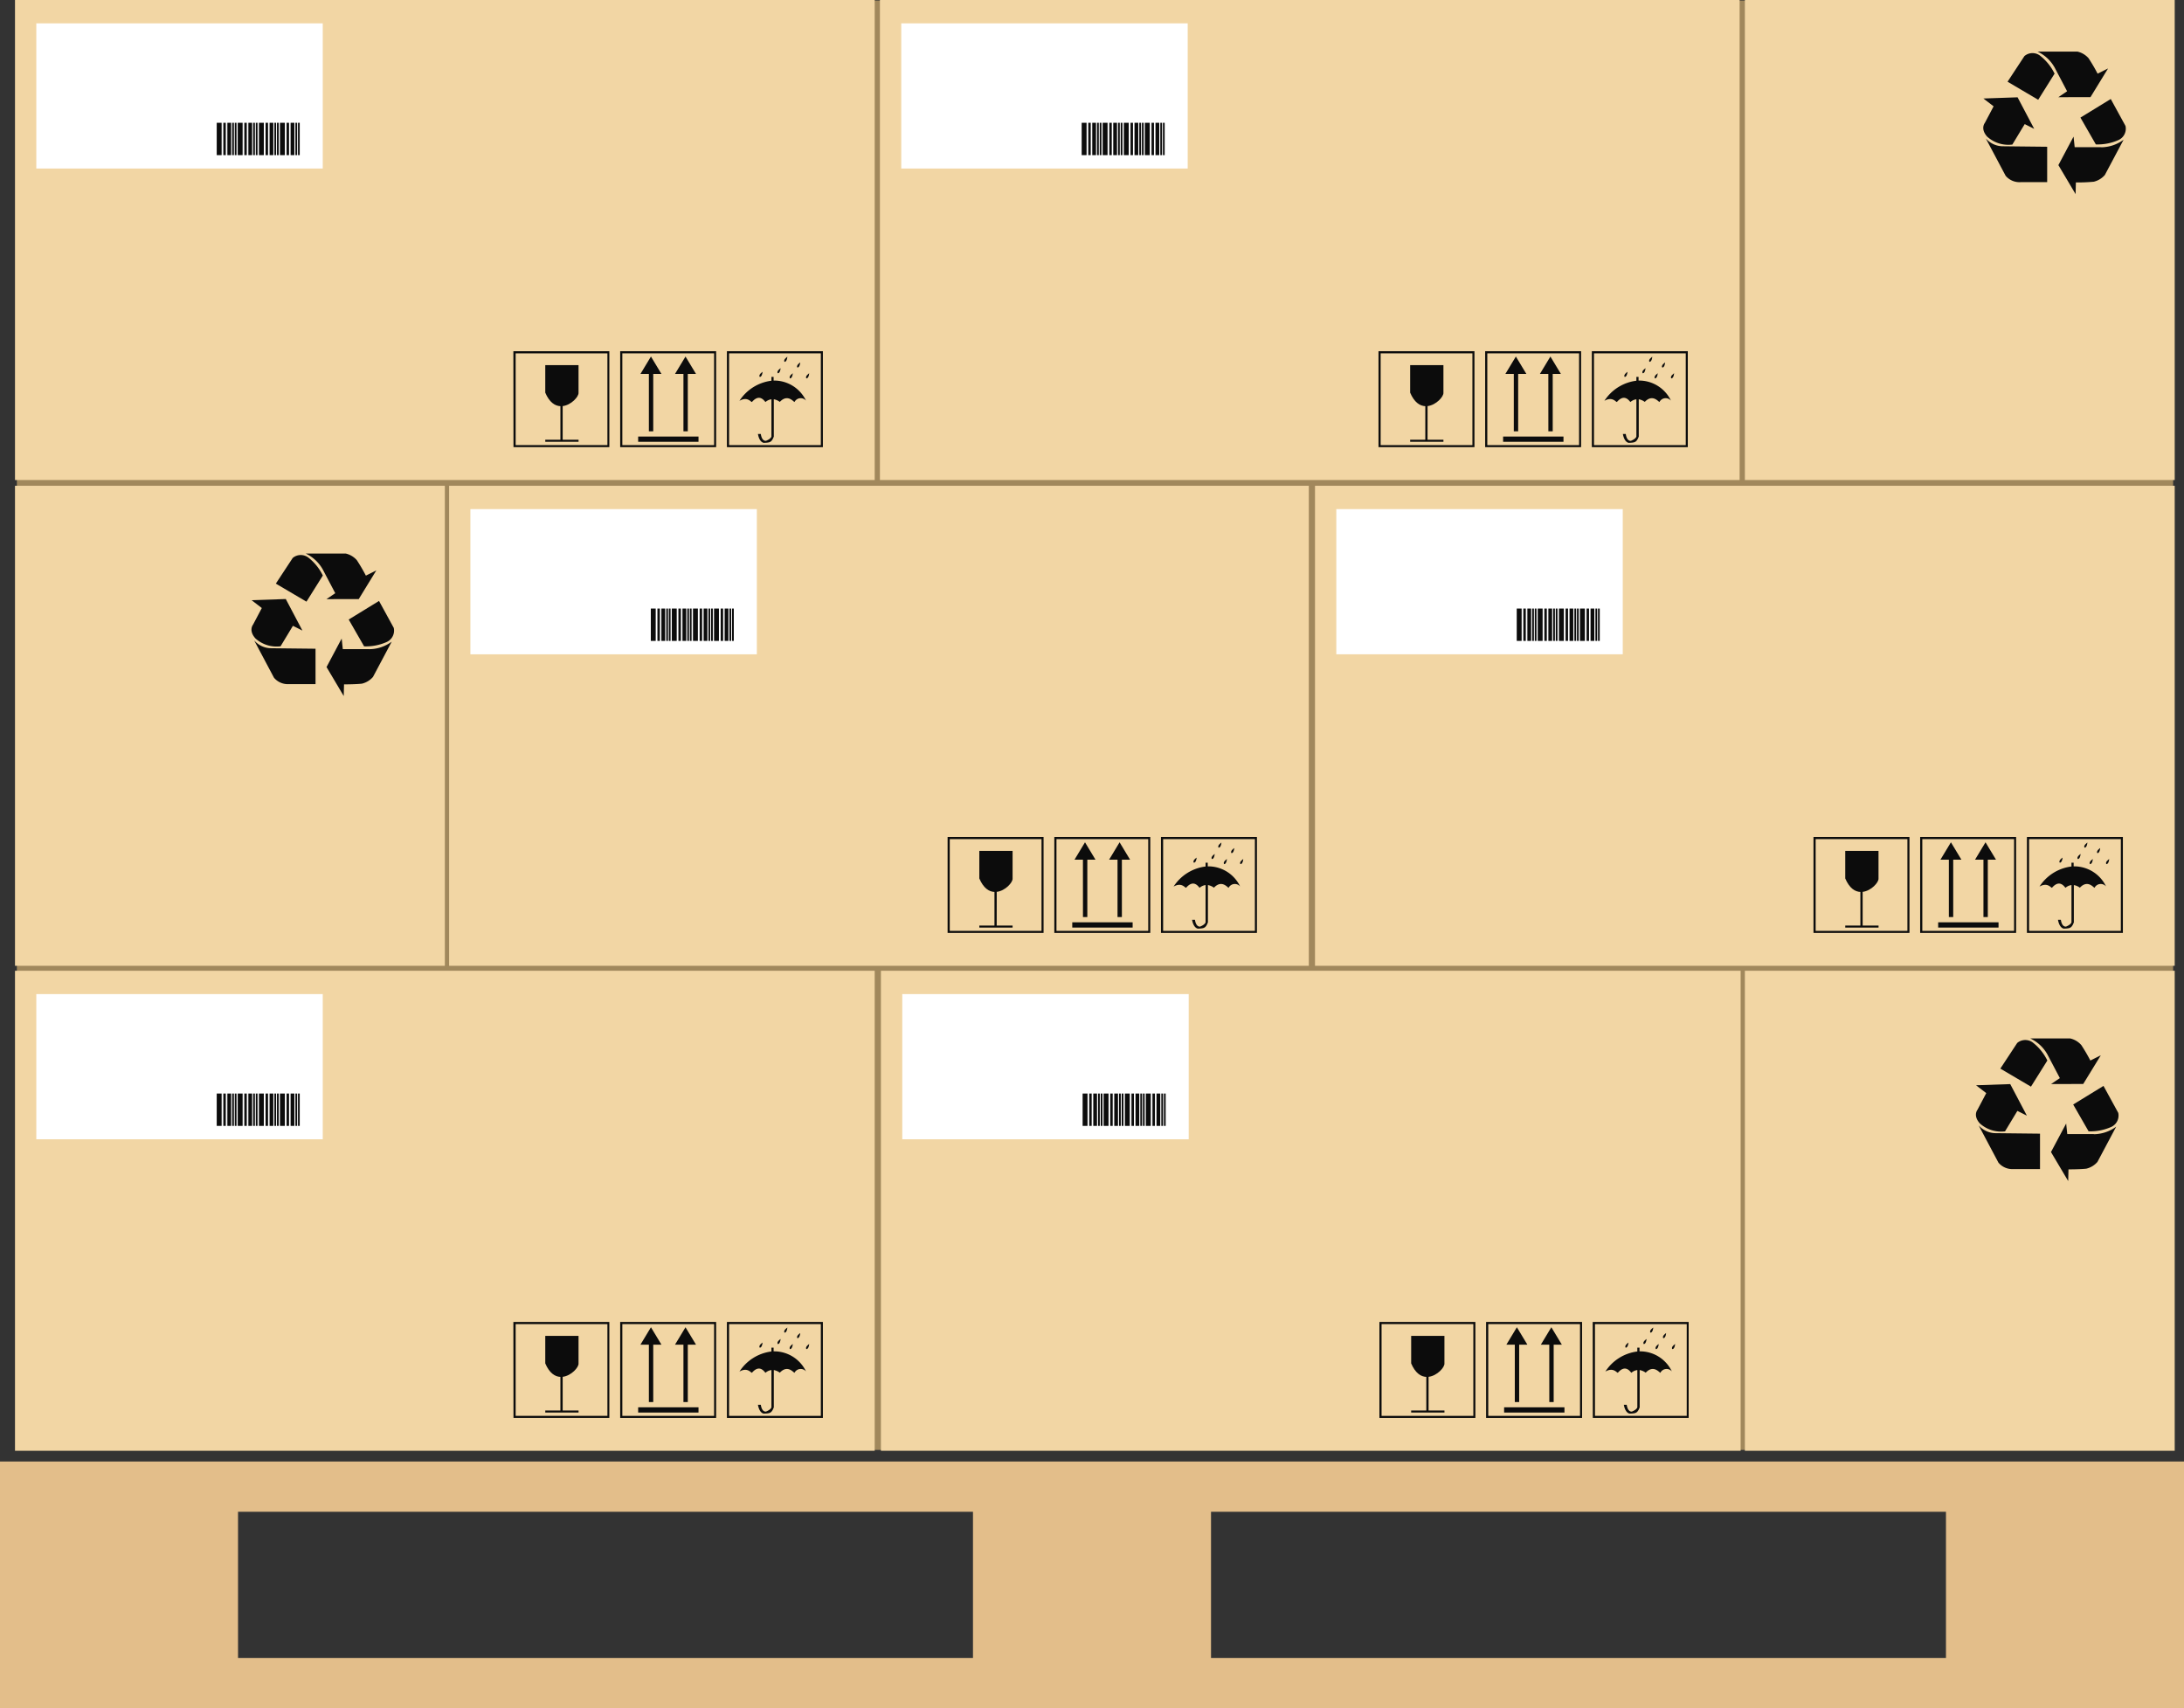 <svg xmlns="http://www.w3.org/2000/svg" width="76.154" height="59.56" viewBox="0 0 76.154 59.56"><rect x="0" y="0" width="76.154" height="59.56" fill="#333333" stroke="none"/><g transform="translate(20437.789 73.529)"><rect width="75.187" height="50.537" transform="translate(-20437.201 -73.511)" fill="#a1885c"/><rect width="29.977" height="16.737" transform="translate(-20437.266 -73.529)" fill="#f2d6a4"/><rect width="9.988" height="5.062" transform="translate(-20436.523 -72.715)" fill="#fff"/><rect width="0.171" height="1.128" transform="translate(-20430.232 -69.248)" fill="#0c0c0c"/><rect width="0.086" height="1.128" transform="translate(-20430.002 -69.248)" fill="#0c0c0c"/><rect width="0.131" height="1.128" transform="translate(-20429.861 -69.248)" fill="#0c0c0c"/><rect width="0.06" height="1.128" transform="translate(-20429.693 -69.248)" fill="#0c0c0c"/><rect width="0.06" height="1.128" transform="translate(-20429.602 -69.248)" fill="#0c0c0c"/><rect width="0.171" height="1.128" transform="translate(-20429.5 -69.248)" fill="#0c0c0c"/><rect width="0.086" height="1.128" transform="translate(-20429.27 -69.248)" fill="#0c0c0c"/><rect width="0.131" height="1.128" transform="translate(-20429.129 -69.248)" fill="#0c0c0c"/><rect width="0.06" height="1.128" transform="translate(-20428.961 -69.248)" fill="#0c0c0c"/><rect width="0.06" height="1.128" transform="translate(-20428.869 -69.248)" fill="#0c0c0c"/><rect width="0.171" height="1.128" transform="translate(-20428.76 -69.248)" fill="#0c0c0c"/><rect width="0.086" height="1.128" transform="translate(-20428.529 -69.248)" fill="#0c0c0c"/><rect width="0.131" height="1.128" transform="translate(-20428.389 -69.248)" fill="#0c0c0c"/><rect width="0.06" height="1.128" transform="translate(-20428.221 -69.248)" fill="#0c0c0c"/><rect width="0.06" height="1.128" transform="translate(-20428.131 -69.248)" fill="#0c0c0c"/><rect width="0.171" height="1.128" transform="translate(-20428.027 -69.248)" fill="#0c0c0c"/><rect width="0.086" height="1.128" transform="translate(-20427.797 -69.248)" fill="#0c0c0c"/><rect width="0.131" height="1.128" transform="translate(-20427.656 -69.248)" fill="#0c0c0c"/><rect width="0.06" height="1.128" transform="translate(-20427.488 -69.248)" fill="#0c0c0c"/><rect width="0.06" height="1.128" transform="translate(-20427.398 -69.248)" fill="#0c0c0c"/><path d="M268.294,1522.085c.3-.035.568-.335.553-.468v-.96h-1.16v.96c.144.339.339.462.528.471v1.171h-.528v.071h1.161v-.071h-.554Z" transform="translate(-20686.463 -1581.455)" fill="#0c0c0c"/><path d="M310.941,1519.407h.152v-2h.286l-.366-.607-.366.607.294,0Z" transform="translate(-20726.104 -1577.898)" fill="#0c0c0c"/><path d="M326.532,1519.407h.152v-2h.286l-.366-.607-.366.607.294,0Z" transform="translate(-20740.49 -1577.898)" fill="#0c0c0c"/><rect width="2.104" height="0.183" transform="translate(-20415.537 -58.308)" fill="#0c0c0c"/><path d="M356.53,1526.109v-.127h-.076v.133a1.556,1.556,0,0,0-1.115.7c.289-.164.4.054.437.04.29-.336.46.022.473,0a.386.386,0,0,1,.205-.093v1.3s-.013.076-.187.147c0,0-.143.036-.183-.237h-.1s.036.272.2.308c0,0,.187,0,.228-.036,0,0,.067-.018.125-.183v-1.3a.509.509,0,0,1,.21.092c.287-.308.505.036.513,0a.243.243,0,0,1,.4-.044,1.23,1.23,0,0,0-1.126-.7" transform="translate(-20767.344 -1586.369)" fill="#0c0c0c"/><path d="M385.335,1536.676l0,0,0,0" transform="translate(-20795.02 -1596.233)" fill="#0c0c0c"/><path d="M375.629,1516.9s-.154.1-.1.177c0,0,.08.018.1-.177" transform="translate(-20785.963 -1577.991)" fill="#0c0c0c"/><path d="M381.419,1519.4s-.154.1-.1.177c0,0,.08.018.1-.177" transform="translate(-20791.305 -1580.292)" fill="#0c0c0c"/><path d="M378.084,1524.333s-.154.1-.1.177c0,0,.08.018.1-.177" transform="translate(-20788.229 -1584.847)" fill="#0c0c0c"/><path d="M385.378,1524.51s.08.018.1-.177c0,0-.154.1-.1.177" transform="translate(-20795.051 -1584.847)" fill="#0c0c0c"/><path d="M372.573,1522.032s-.154.1-.1.177c0,0,.08.018.1-.177" transform="translate(-20783.143 -1582.724)" fill="#0c0c0c"/><path d="M364.432,1523.682s-.154.1-.1.177c0,0,.08.018.1-.177" transform="translate(-20775.631 -1584.247)" fill="#0c0c0c"/><path d="M253.358,1517.719H256.7v-3.346h-3.346Zm3.275-.071h-3.2v-3.2h3.2Z" transform="translate(-20673.242 -1575.657)" fill="#0c0c0c"/><path d="M301.514,1517.719h3.346v-3.346h-3.346Zm3.275-.071h-3.2v-3.2h3.2Z" transform="translate(-20717.678 -1575.657)" fill="#0c0c0c"/><path d="M349.671,1517.719h3.346v-3.346h-3.346Zm3.275-.071h-3.2v-3.2h3.2Z" transform="translate(-20762.113 -1575.657)" fill="#0c0c0c"/><rect width="29.977" height="16.737" transform="translate(-20407.107 -73.529)" fill="#f2d6a4"/><rect width="9.988" height="5.062" transform="translate(-20406.363 -72.715)" fill="#fff"/><rect width="0.171" height="1.128" transform="translate(-20400.072 -69.248)" fill="#0c0c0c"/><rect width="0.086" height="1.128" transform="translate(-20399.842 -69.248)" fill="#0c0c0c"/><rect width="0.131" height="1.128" transform="translate(-20399.703 -69.248)" fill="#0c0c0c"/><rect width="0.06" height="1.128" transform="translate(-20399.535 -69.248)" fill="#0c0c0c"/><rect width="0.06" height="1.128" transform="translate(-20399.443 -69.248)" fill="#0c0c0c"/><rect width="0.171" height="1.128" transform="translate(-20399.34 -69.248)" fill="#0c0c0c"/><rect width="0.086" height="1.128" transform="translate(-20399.109 -69.248)" fill="#0c0c0c"/><rect width="0.131" height="1.128" transform="translate(-20398.971 -69.248)" fill="#0c0c0c"/><rect width="0.06" height="1.128" transform="translate(-20398.803 -69.248)" fill="#0c0c0c"/><rect width="0.06" height="1.128" transform="translate(-20398.711 -69.248)" fill="#0c0c0c"/><rect width="0.171" height="1.128" transform="translate(-20398.602 -69.248)" fill="#0c0c0c"/><rect width="0.086" height="1.128" transform="translate(-20398.369 -69.248)" fill="#0c0c0c"/><rect width="0.131" height="1.128" transform="translate(-20398.23 -69.248)" fill="#0c0c0c"/><rect width="0.06" height="1.128" transform="translate(-20398.063 -69.248)" fill="#0c0c0c"/><rect width="0.06" height="1.128" transform="translate(-20397.971 -69.248)" fill="#0c0c0c"/><rect width="0.171" height="1.128" transform="translate(-20397.869 -69.248)" fill="#0c0c0c"/><rect width="0.086" height="1.128" transform="translate(-20397.637 -69.248)" fill="#0c0c0c"/><rect width="0.131" height="1.128" transform="translate(-20397.498 -69.248)" fill="#0c0c0c"/><rect width="0.06" height="1.128" transform="translate(-20397.33 -69.248)" fill="#0c0c0c"/><rect width="0.06" height="1.128" transform="translate(-20397.238 -69.248)" fill="#0c0c0c"/><path d="M658.634,1522.085c.3-.035.568-.335.553-.468v-.96h-1.16v.96c.144.339.339.462.528.471v1.171h-.528v.071h1.16v-.071h-.554Z" transform="translate(-21046.645 -1581.455)" fill="#0c0c0c"/><path d="M701.281,1519.407h.152v-2h.286l-.366-.607-.366.607.294,0Z" transform="translate(-21086.285 -1577.898)" fill="#0c0c0c"/><path d="M716.871,1519.407h.152v-2h.285l-.366-.607-.366.607.294,0Z" transform="translate(-21100.67 -1577.898)" fill="#0c0c0c"/><rect width="2.105" height="0.183" transform="translate(-20385.377 -58.308)" fill="#0c0c0c"/><path d="M746.869,1526.109v-.127h-.076v.133a1.555,1.555,0,0,0-1.115.7c.289-.164.4.054.437.04.29-.336.46.022.473,0a.386.386,0,0,1,.205-.093v1.3s-.013.076-.187.147c0,0-.143.036-.183-.237h-.1s.036.272.2.308c0,0,.188,0,.228-.036,0,0,.067-.018.125-.183v-1.3a.508.508,0,0,1,.21.092c.287-.308.505.036.513,0a.243.243,0,0,1,.4-.044,1.23,1.23,0,0,0-1.126-.7" transform="translate(-21127.523 -1586.369)" fill="#0c0c0c"/><path d="M775.674,1536.676l0,0,0,0" transform="translate(-21155.199 -1596.233)" fill="#0c0c0c"/><path d="M765.968,1516.9s-.154.1-.1.177c0,0,.08.018.1-.177" transform="translate(-21146.143 -1577.991)" fill="#0c0c0c"/><path d="M771.758,1519.4s-.154.1-.1.177c0,0,.08.018.1-.177" transform="translate(-21151.486 -1580.292)" fill="#0c0c0c"/><path d="M768.423,1524.333s-.154.1-.1.177c0,0,.08.018.1-.177" transform="translate(-21148.408 -1584.847)" fill="#0c0c0c"/><path d="M775.718,1524.51s.08.018.1-.177c0,0-.154.1-.1.177" transform="translate(-21155.232 -1584.847)" fill="#0c0c0c"/><path d="M762.913,1522.032s-.154.1-.1.177c0,0,.08.018.1-.177" transform="translate(-21143.324 -1582.724)" fill="#0c0c0c"/><path d="M754.771,1523.682s-.154.1-.1.177c0,0,.08.018.1-.177" transform="translate(-21135.811 -1584.247)" fill="#0c0c0c"/><path d="M643.7,1517.719h3.346v-3.346H643.7Zm3.275-.071h-3.2v-3.2h3.2Z" transform="translate(-21033.422 -1575.657)" fill="#0c0c0c"/><path d="M691.854,1517.719H695.2v-3.346h-3.346Zm3.275-.071h-3.2v-3.2h3.2Z" transform="translate(-21077.857 -1575.657)" fill="#0c0c0c"/><path d="M740.01,1517.719h3.346v-3.346H740.01Zm3.275-.071h-3.2v-3.2h3.2Z" transform="translate(-21122.293 -1575.657)" fill="#0c0c0c"/><rect width="29.977" height="16.737" transform="translate(-20391.936 -56.592)" fill="#f2d6a4"/><rect width="9.988" height="5.062" transform="translate(-20391.193 -55.778)" fill="#fff"/><rect width="0.171" height="1.128" transform="translate(-20384.902 -52.311)" fill="#0c0c0c"/><rect width="0.086" height="1.128" transform="translate(-20384.672 -52.311)" fill="#0c0c0c"/><rect width="0.131" height="1.128" transform="translate(-20384.531 -52.311)" fill="#0c0c0c"/><rect width="0.06" height="1.128" transform="translate(-20384.363 -52.311)" fill="#0c0c0c"/><rect width="0.06" height="1.128" transform="translate(-20384.273 -52.311)" fill="#0c0c0c"/><rect width="0.171" height="1.128" transform="translate(-20384.17 -52.311)" fill="#0c0c0c"/><rect width="0.086" height="1.128" transform="translate(-20383.939 -52.311)" fill="#0c0c0c"/><rect width="0.131" height="1.128" transform="translate(-20383.799 -52.311)" fill="#0c0c0c"/><rect width="0.06" height="1.128" transform="translate(-20383.631 -52.311)" fill="#0c0c0c"/><rect width="0.06" height="1.128" transform="translate(-20383.541 -52.311)" fill="#0c0c0c"/><rect width="0.171" height="1.128" transform="translate(-20383.43 -52.311)" fill="#0c0c0c"/><rect width="0.086" height="1.128" transform="translate(-20383.199 -52.311)" fill="#0c0c0c"/><rect width="0.131" height="1.128" transform="translate(-20383.061 -52.311)" fill="#0c0c0c"/><rect width="0.06" height="1.128" transform="translate(-20382.891 -52.311)" fill="#0c0c0c"/><rect width="0.06" height="1.128" transform="translate(-20382.801 -52.311)" fill="#0c0c0c"/><rect width="0.171" height="1.128" transform="translate(-20382.697 -52.311)" fill="#0c0c0c"/><rect width="0.086" height="1.128" transform="translate(-20382.467 -52.311)" fill="#0c0c0c"/><rect width="0.131" height="1.128" transform="translate(-20382.328 -52.311)" fill="#0c0c0c"/><rect width="0.06" height="1.128" transform="translate(-20382.158 -52.311)" fill="#0c0c0c"/><rect width="0.06" height="1.128" transform="translate(-20382.068 -52.311)" fill="#0c0c0c"/><path d="M854.982,1741.293c.3-.035.568-.335.553-.468v-.96h-1.16v.96c.144.339.339.463.528.471v1.171h-.528v.072h1.161v-.072h-.554Z" transform="translate(-21227.822 -1783.726)" fill="#0c0c0c"/><path d="M897.629,1738.614h.152v-2h.286l-.366-.607-.366.607h.294Z" transform="translate(-21267.463 -1780.168)" fill="#0c0c0c"/><path d="M913.22,1738.614h.152v-2h.286l-.366-.607-.366.607h.294Z" transform="translate(-21281.848 -1780.168)" fill="#0c0c0c"/><rect width="2.105" height="0.183" transform="translate(-20370.207 -41.371)" fill="#0c0c0c"/><path d="M943.218,1745.316v-.127h-.076v.133a1.555,1.555,0,0,0-1.115.7c.289-.164.4.054.437.04.29-.336.46.022.473,0a.387.387,0,0,1,.205-.093v1.3s-.013.076-.187.147c0,0-.143.036-.183-.236h-.1s.036.272.2.308c0,0,.187,0,.228-.036,0,0,.067-.018.125-.183v-1.3a.509.509,0,0,1,.21.092c.287-.308.505.036.513,0a.243.243,0,0,1,.4-.044,1.23,1.23,0,0,0-1.126-.7" transform="translate(-21308.701 -1788.639)" fill="#0c0c0c"/><path d="M972.022,1755.883s0,0,0,0l0,0" transform="translate(-21336.377 -1798.503)" fill="#0c0c0c"/><path d="M962.317,1736.109s-.154.1-.1.177c0,0,.08.018.1-.177" transform="translate(-21327.32 -1780.261)" fill="#0c0c0c"/><path d="M968.107,1738.6s-.154.1-.1.177c0,0,.08.018.1-.177" transform="translate(-21332.664 -1782.561)" fill="#0c0c0c"/><path d="M964.772,1743.539s-.154.1-.1.177c0,0,.08.018.1-.177" transform="translate(-21329.586 -1787.117)" fill="#0c0c0c"/><path d="M972.067,1743.716s.08.018.1-.177c0,0-.154.1-.1.177" transform="translate(-21336.41 -1787.117)" fill="#0c0c0c"/><path d="M959.262,1741.238s-.154.1-.1.177c0,0,.08.018.1-.177" transform="translate(-21324.502 -1784.993)" fill="#0c0c0c"/><path d="M951.119,1742.888s-.154.1-.1.177c0,0,.08.018.1-.177" transform="translate(-21316.988 -1786.516)" fill="#0c0c0c"/><path d="M840.046,1736.925h3.346v-3.346h-3.346Zm3.275-.071h-3.2v-3.2h3.2Z" transform="translate(-21214.6 -1777.926)" fill="#0c0c0c"/><path d="M888.2,1736.925h3.346v-3.346H888.2Zm3.275-.071h-3.2v-3.2h3.2Z" transform="translate(-21259.035 -1777.926)" fill="#0c0c0c"/><path d="M936.359,1736.925h3.346v-3.346h-3.346Zm3.275-.071h-3.2v-3.2h3.2Z" transform="translate(-21303.471 -1777.926)" fill="#0c0c0c"/><rect width="29.977" height="16.737" transform="translate(-20422.129 -56.592)" fill="#f2d6a4"/><rect width="9.988" height="5.063" transform="translate(-20421.387 -55.778)" fill="#fff"/><rect width="0.171" height="1.128" transform="translate(-20415.096 -52.311)" fill="#0c0c0c"/><rect width="0.086" height="1.128" transform="translate(-20414.865 -52.311)" fill="#0c0c0c"/><rect width="0.131" height="1.128" transform="translate(-20414.727 -52.311)" fill="#0c0c0c"/><rect width="0.06" height="1.128" transform="translate(-20414.557 -52.311)" fill="#0c0c0c"/><rect width="0.06" height="1.128" transform="translate(-20414.467 -52.311)" fill="#0c0c0c"/><rect width="0.171" height="1.128" transform="translate(-20414.363 -52.311)" fill="#0c0c0c"/><rect width="0.086" height="1.128" transform="translate(-20414.133 -52.311)" fill="#0c0c0c"/><rect width="0.131" height="1.128" transform="translate(-20413.992 -52.311)" fill="#0c0c0c"/><rect width="0.06" height="1.128" transform="translate(-20413.824 -52.311)" fill="#0c0c0c"/><rect width="0.06" height="1.128" transform="translate(-20413.734 -52.311)" fill="#0c0c0c"/><rect width="0.171" height="1.128" transform="translate(-20413.625 -52.311)" fill="#0c0c0c"/><rect width="0.086" height="1.128" transform="translate(-20413.393 -52.311)" fill="#0c0c0c"/><rect width="0.131" height="1.128" transform="translate(-20413.254 -52.311)" fill="#0c0c0c"/><rect width="0.06" height="1.128" transform="translate(-20413.086 -52.311)" fill="#0c0c0c"/><rect width="0.06" height="1.128" transform="translate(-20412.994 -52.311)" fill="#0c0c0c"/><rect width="0.171" height="1.128" transform="translate(-20412.891 -52.311)" fill="#0c0c0c"/><rect width="0.086" height="1.128" transform="translate(-20412.66 -52.311)" fill="#0c0c0c"/><rect width="0.131" height="1.128" transform="translate(-20412.521 -52.311)" fill="#0c0c0c"/><rect width="0.06" height="1.128" transform="translate(-20412.354 -52.311)" fill="#0c0c0c"/><rect width="0.06" height="1.128" transform="translate(-20412.262 -52.311)" fill="#0c0c0c"/><path d="M464.195,1741.293c.3-.035.568-.335.553-.468v-.96h-1.16v.96c.144.339.339.463.528.471v1.171h-.528v.072h1.16v-.072h-.554Z" transform="translate(-20867.229 -1783.726)" fill="#0c0c0c"/><path d="M506.842,1738.614h.152v-2h.285l-.366-.607-.366.607.294,0Z" transform="translate(-20906.869 -1780.168)" fill="#0c0c0c"/><path d="M522.432,1738.614h.152v-2h.286l-.366-.607-.366.607.294,0Z" transform="translate(-20921.254 -1780.168)" fill="#0c0c0c"/><rect width="2.105" height="0.183" transform="translate(-20400.4 -41.371)" fill="#0c0c0c"/><path d="M552.431,1745.317v-.127h-.076v.133a1.556,1.556,0,0,0-1.115.7c.289-.164.4.054.437.04.29-.336.46.022.473,0a.386.386,0,0,1,.205-.093v1.3s-.013.076-.187.147c0,0-.143.036-.183-.236h-.1s.036.272.2.308c0,0,.187,0,.227-.036,0,0,.067-.018.125-.183v-1.3a.507.507,0,0,1,.21.092c.287-.308.505.036.513,0a.243.243,0,0,1,.4-.044,1.23,1.23,0,0,0-1.126-.7" transform="translate(-20948.107 -1788.64)" fill="#0c0c0c"/><path d="M581.237,1755.883s0,0,0,0l0,0" transform="translate(-20975.785 -1798.503)" fill="#0c0c0c"/><path d="M571.53,1736.109s-.154.1-.1.177c0,0,.08.018.1-.177" transform="translate(-20966.729 -1780.261)" fill="#0c0c0c"/><path d="M577.319,1738.6s-.154.1-.1.177c0,0,.08.018.1-.177" transform="translate(-20972.07 -1782.561)" fill="#0c0c0c"/><path d="M573.985,1743.539s-.154.1-.1.177c0,0,.08.018.1-.177" transform="translate(-20968.992 -1787.117)" fill="#0c0c0c"/><path d="M581.279,1743.716s.08.018.1-.177c0,0-.154.1-.1.177" transform="translate(-20975.816 -1787.117)" fill="#0c0c0c"/><path d="M568.475,1741.238s-.154.1-.1.177c0,0,.08.018.1-.177" transform="translate(-20963.908 -1784.993)" fill="#0c0c0c"/><path d="M560.333,1742.888s-.154.1-.1.177c0,0,.08.018.1-.177" transform="translate(-20956.396 -1786.516)" fill="#0c0c0c"/><path d="M449.259,1736.925h3.346v-3.346h-3.346Zm3.275-.071h-3.2v-3.2h3.2Z" transform="translate(-20854.006 -1777.926)" fill="#0c0c0c"/><path d="M497.415,1736.925h3.346v-3.346h-3.346Zm3.275-.071h-3.2v-3.2h3.2Z" transform="translate(-20898.441 -1777.926)" fill="#0c0c0c"/><path d="M545.572,1736.925h3.346v-3.346h-3.346Zm3.275-.071h-3.2v-3.2h3.2Z" transform="translate(-20942.879 -1777.926)" fill="#0c0c0c"/><rect width="29.977" height="16.737" transform="translate(-20407.072 -39.682)" fill="#f2d6a4"/><rect width="9.988" height="5.062" transform="translate(-20406.328 -38.868)" fill="#fff"/><rect width="0.171" height="1.128" transform="translate(-20400.039 -35.401)" fill="#0c0c0c"/><rect width="0.086" height="1.128" transform="translate(-20399.809 -35.401)" fill="#0c0c0c"/><rect width="0.131" height="1.128" transform="translate(-20399.668 -35.401)" fill="#0c0c0c"/><rect width="0.06" height="1.128" transform="translate(-20399.5 -35.401)" fill="#0c0c0c"/><rect width="0.06" height="1.128" transform="translate(-20399.408 -35.401)" fill="#0c0c0c"/><rect width="0.171" height="1.128" transform="translate(-20399.307 -35.401)" fill="#0c0c0c"/><rect width="0.086" height="1.128" transform="translate(-20399.076 -35.401)" fill="#0c0c0c"/><rect width="0.131" height="1.128" transform="translate(-20398.936 -35.401)" fill="#0c0c0c"/><rect width="0.06" height="1.128" transform="translate(-20398.768 -35.401)" fill="#0c0c0c"/><rect width="0.06" height="1.128" transform="translate(-20398.676 -35.401)" fill="#0c0c0c"/><rect width="0.171" height="1.128" transform="translate(-20398.566 -35.401)" fill="#0c0c0c"/><rect width="0.086" height="1.128" transform="translate(-20398.336 -35.401)" fill="#0c0c0c"/><rect width="0.131" height="1.128" transform="translate(-20398.195 -35.401)" fill="#0c0c0c"/><rect width="0.06" height="1.128" transform="translate(-20398.027 -35.401)" fill="#0c0c0c"/><rect width="0.06" height="1.128" transform="translate(-20397.936 -35.401)" fill="#0c0c0c"/><rect width="0.171" height="1.128" transform="translate(-20397.834 -35.401)" fill="#0c0c0c"/><rect width="0.086" height="1.128" transform="translate(-20397.604 -35.401)" fill="#0c0c0c"/><rect width="0.131" height="1.128" transform="translate(-20397.463 -35.401)" fill="#0c0c0c"/><rect width="0.06" height="1.128" transform="translate(-20397.295 -35.401)" fill="#0c0c0c"/><rect width="0.06" height="1.128" transform="translate(-20397.203 -35.401)" fill="#0c0c0c"/><path d="M659.081,1960.152c.3-.035.568-.335.553-.468v-.96h-1.16v.96c.144.339.339.462.528.471v1.171h-.528v.072h1.161v-.072h-.554Z" transform="translate(-21047.057 -1985.676)" fill="#0c0c0c"/><path d="M701.728,1957.474h.152v-2h.286l-.366-.607-.366.607.294,0Z" transform="translate(-21086.697 -1982.119)" fill="#0c0c0c"/><path d="M717.318,1957.474h.152v-2h.285l-.366-.607-.366.607.294,0Z" transform="translate(-21101.084 -1982.119)" fill="#0c0c0c"/><rect width="2.104" height="0.183" transform="translate(-20385.342 -24.461)" fill="#0c0c0c"/><path d="M747.317,1964.176v-.127h-.076v.133a1.555,1.555,0,0,0-1.115.7c.289-.164.4.054.437.04.29-.336.46.022.473,0a.387.387,0,0,1,.205-.093v1.3s-.013.076-.187.147c0,0-.143.036-.183-.236h-.1s.036.272.2.308c0,0,.187,0,.227-.036,0,0,.067-.018.125-.183v-1.3a.508.508,0,0,1,.21.092c.287-.308.505.036.513,0a.243.243,0,0,1,.4-.044,1.229,1.229,0,0,0-1.126-.7" transform="translate(-21127.938 -1990.589)" fill="#0c0c0c"/><path d="M776.122,1974.743s0,0,0,0l0,0" transform="translate(-21155.611 -2000.453)" fill="#0c0c0c"/><path d="M766.416,1954.97s-.154.1-.1.177c0,0,.08.018.1-.177" transform="translate(-21146.557 -1982.212)" fill="#0c0c0c"/><path d="M772.205,1957.463s-.154.1-.1.177c0,0,.08.018.1-.177" transform="translate(-21151.898 -1984.512)" fill="#0c0c0c"/><path d="M768.871,1962.4s-.154.1-.1.177c0,0,.08.018.1-.177" transform="translate(-21148.822 -1989.068)" fill="#0c0c0c"/><path d="M776.166,1962.577s.08.018.1-.177c0,0-.154.1-.1.177" transform="translate(-21155.645 -1989.068)" fill="#0c0c0c"/><path d="M763.361,1960.1s-.154.1-.1.177c0,0,.08.018.1-.177" transform="translate(-21143.736 -1986.944)" fill="#0c0c0c"/><path d="M755.219,1961.749s-.154.1-.1.177c0,0,.08.018.1-.177" transform="translate(-21136.225 -1988.467)" fill="#0c0c0c"/><path d="M644.144,1955.786h3.346v-3.346h-3.346Zm3.275-.071h-3.2v-3.2h3.2Z" transform="translate(-21033.834 -1979.877)" fill="#0c0c0c"/><path d="M692.3,1955.786h3.346v-3.346H692.3Zm3.275-.071h-3.2v-3.2h3.2Z" transform="translate(-21078.27 -1979.877)" fill="#0c0c0c"/><path d="M740.458,1955.786H743.8v-3.346h-3.346Zm3.275-.071h-3.2v-3.2h3.2Z" transform="translate(-21122.707 -1979.877)" fill="#0c0c0c"/><rect width="29.977" height="16.737" transform="translate(-20437.266 -39.682)" fill="#f2d6a4"/><rect width="9.988" height="5.062" transform="translate(-20436.523 -38.868)" fill="#fff"/><rect width="0.171" height="1.128" transform="translate(-20430.232 -35.401)" fill="#0c0c0c"/><rect width="0.086" height="1.128" transform="translate(-20430.002 -35.401)" fill="#0c0c0c"/><rect width="0.131" height="1.128" transform="translate(-20429.861 -35.401)" fill="#0c0c0c"/><rect width="0.06" height="1.128" transform="translate(-20429.693 -35.401)" fill="#0c0c0c"/><rect width="0.06" height="1.128" transform="translate(-20429.602 -35.401)" fill="#0c0c0c"/><rect width="0.171" height="1.128" transform="translate(-20429.5 -35.401)" fill="#0c0c0c"/><rect width="0.086" height="1.128" transform="translate(-20429.27 -35.401)" fill="#0c0c0c"/><rect width="0.131" height="1.128" transform="translate(-20429.129 -35.401)" fill="#0c0c0c"/><rect width="0.06" height="1.128" transform="translate(-20428.961 -35.401)" fill="#0c0c0c"/><rect width="0.06" height="1.128" transform="translate(-20428.869 -35.401)" fill="#0c0c0c"/><rect width="0.171" height="1.128" transform="translate(-20428.76 -35.401)" fill="#0c0c0c"/><rect width="0.086" height="1.128" transform="translate(-20428.529 -35.401)" fill="#0c0c0c"/><rect width="0.131" height="1.128" transform="translate(-20428.389 -35.401)" fill="#0c0c0c"/><rect width="0.06" height="1.128" transform="translate(-20428.221 -35.401)" fill="#0c0c0c"/><rect width="0.06" height="1.128" transform="translate(-20428.131 -35.401)" fill="#0c0c0c"/><rect width="0.171" height="1.128" transform="translate(-20428.027 -35.401)" fill="#0c0c0c"/><rect width="0.086" height="1.128" transform="translate(-20427.797 -35.401)" fill="#0c0c0c"/><rect width="0.131" height="1.128" transform="translate(-20427.656 -35.401)" fill="#0c0c0c"/><rect width="0.06" height="1.128" transform="translate(-20427.488 -35.401)" fill="#0c0c0c"/><rect width="0.06" height="1.128" transform="translate(-20427.398 -35.401)" fill="#0c0c0c"/><path d="M268.294,1960.152c.3-.035.568-.335.553-.468v-.96h-1.16v.96c.144.339.339.462.528.471v1.171h-.528v.072h1.161v-.072h-.554Z" transform="translate(-20686.463 -1985.676)" fill="#0c0c0c"/><path d="M310.941,1957.474h.152v-2h.286l-.366-.607-.366.607.294,0Z" transform="translate(-20726.104 -1982.119)" fill="#0c0c0c"/><path d="M326.532,1957.474h.152v-2h.286l-.366-.607-.366.607.294,0Z" transform="translate(-20740.49 -1982.119)" fill="#0c0c0c"/><rect width="2.104" height="0.183" transform="translate(-20415.537 -24.461)" fill="#0c0c0c"/><path d="M356.53,1964.176v-.127h-.076v.133a1.556,1.556,0,0,0-1.115.7c.289-.164.4.054.437.04.29-.336.46.022.473,0a.386.386,0,0,1,.205-.093v1.3s-.013.076-.187.147c0,0-.143.036-.183-.236h-.1s.036.272.2.308c0,0,.187,0,.228-.036,0,0,.067-.018.125-.183v-1.3a.51.51,0,0,1,.21.092c.287-.308.505.036.513,0a.243.243,0,0,1,.4-.044,1.23,1.23,0,0,0-1.126-.7" transform="translate(-20767.344 -1990.589)" fill="#0c0c0c"/><path d="M385.335,1974.743l0,0,0,0" transform="translate(-20795.02 -2000.453)" fill="#0c0c0c"/><path d="M375.629,1954.97s-.154.1-.1.177c0,0,.08.018.1-.177" transform="translate(-20785.963 -1982.212)" fill="#0c0c0c"/><path d="M381.419,1957.463s-.154.1-.1.177c0,0,.08.018.1-.177" transform="translate(-20791.305 -1984.512)" fill="#0c0c0c"/><path d="M378.084,1962.4s-.154.1-.1.177c0,0,.08.018.1-.177" transform="translate(-20788.229 -1989.068)" fill="#0c0c0c"/><path d="M385.378,1962.577s.08.018.1-.177c0,0-.154.1-.1.177" transform="translate(-20795.051 -1989.068)" fill="#0c0c0c"/><path d="M372.573,1960.1s-.154.1-.1.177c0,0,.08.018.1-.177" transform="translate(-20783.143 -1986.944)" fill="#0c0c0c"/><path d="M364.432,1961.749s-.154.1-.1.177c0,0,.08.018.1-.177" transform="translate(-20775.631 -1988.467)" fill="#0c0c0c"/><path d="M253.358,1955.786H256.7v-3.346h-3.346Zm3.275-.071h-3.2v-3.2h3.2Z" transform="translate(-20673.242 -1979.877)" fill="#0c0c0c"/><path d="M301.514,1955.786h3.346v-3.346h-3.346Zm3.275-.071h-3.2v-3.2h3.2Z" transform="translate(-20717.678 -1979.877)" fill="#0c0c0c"/><path d="M349.671,1955.786h3.346v-3.346h-3.346Zm3.275-.071h-3.2v-3.2h3.2Z" transform="translate(-20762.113 -1979.877)" fill="#0c0c0c"/><rect width="14.988" height="16.737" transform="translate(-20376.947 -73.529)" fill="#f2d6a4"/><path d="M928.79,1379.952a.435.435,0,0,0-.563,0l-.588.894,1.068.63.571-.911a1.778,1.778,0,0,0-.489-.613" transform="translate(-21295.426 -1451.526)" fill="#0c0c0c"/><path d="M942.989,1380.736l.613-1-.364.182a6.2,6.2,0,0,0-.315-.538.733.733,0,0,0-.389-.232h-1.391a1.335,1.335,0,0,1,.6.563l.431.82-.306.207Z" transform="translate(-21307.885 -1450.878)" fill="#0c0c0c"/><path d="M961.064,1402.181a1.778,1.778,0,0,0,.77-.144.435.435,0,0,0,.264-.5l-.514-.939-1.057.648Z" transform="translate(-21325.773 -1470.675)" fill="#0c0c0c"/><path d="M952,1417.861l-.926,0-.039-.368-.529.994.6,1.011.01-.407a6.2,6.2,0,0,0,.623-.025.733.733,0,0,0,.387-.235l.653-1.228a1.334,1.334,0,0,1-.777.262" transform="translate(-21316.521 -1486.259)" fill="#0c0c0c"/><path d="M916.787,1401.1a1.1,1.1,0,0,0,.878.276l.431-.713.331.166-.58-1.1-1.192.041.356.273-.306.58s-.166.2.083.479" transform="translate(-21285.285 -1469.865)" fill="#0c0c0c"/><path d="M917.9,1418.478l.686,1.292a.63.63,0,0,0,.522.223h.927v-1.234l-1.532-.017a.791.791,0,0,1-.6-.265" transform="translate(-21286.441 -1487.171)" fill="#0c0c0c"/><rect width="14.988" height="16.737" transform="translate(-20376.947 -39.682)" fill="#f2d6a4"/><path d="M925.508,1825.318a.436.436,0,0,0-.563,0l-.588.894,1.068.629.571-.911a1.779,1.779,0,0,0-.489-.613" transform="translate(-21292.396 -1862.482)" fill="#0c0c0c"/><path d="M939.708,1826.1l.613-1-.364.182a6.226,6.226,0,0,0-.315-.538.733.733,0,0,0-.389-.232h-1.391a1.335,1.335,0,0,1,.6.563l.431.82-.306.207Z" transform="translate(-21304.857 -1861.834)" fill="#0c0c0c"/><path d="M957.782,1847.548a1.78,1.78,0,0,0,.77-.144.436.436,0,0,0,.264-.5l-.514-.939-1.057.648Z" transform="translate(-21322.744 -1881.632)" fill="#0c0c0c"/><path d="M948.715,1863.228l-.926,0-.039-.368-.529.994.6,1.011.01-.407s.411,0,.623-.025a.734.734,0,0,0,.387-.235l.653-1.228a1.335,1.335,0,0,1-.777.262" transform="translate(-21313.494 -1897.215)" fill="#0c0c0c"/><path d="M913.505,1846.462a1.1,1.1,0,0,0,.878.276l.43-.713.331.166-.58-1.1-1.192.041.356.273-.306.58s-.166.2.083.478" transform="translate(-21282.258 -1880.821)" fill="#0c0c0c"/><path d="M914.621,1863.844l.686,1.292a.631.631,0,0,0,.522.223h.927v-1.234l-1.532-.017a.791.791,0,0,1-.6-.265" transform="translate(-21283.412 -1898.127)" fill="#0c0c0c"/><rect width="14.988" height="16.737" transform="translate(-20437.266 -56.592)" fill="#f2d6a4"/><path d="M147.25,1606.457a.436.436,0,0,0-.563,0l-.588.894,1.068.629.571-.911a1.779,1.779,0,0,0-.489-.613" transform="translate(-20574.27 -1660.531)" fill="#0c0c0c"/><path d="M161.45,1607.242l.613-1-.364.182a6.2,6.2,0,0,0-.315-.538.733.733,0,0,0-.389-.232H159.6a1.335,1.335,0,0,1,.6.563l.431.82-.306.207Z" transform="translate(-20586.73 -1659.883)" fill="#0c0c0c"/><path d="M179.524,1628.688a1.778,1.778,0,0,0,.77-.144.436.436,0,0,0,.264-.5l-.514-.939-1.057.648Z" transform="translate(-20604.617 -1679.681)" fill="#0c0c0c"/><path d="M170.457,1644.367l-.926,0-.039-.368-.528.994.6,1.011.01-.407s.411,0,.623-.025a.733.733,0,0,0,.387-.235l.653-1.229a1.334,1.334,0,0,1-.777.262" transform="translate(-20595.367 -1695.264)" fill="#0c0c0c"/><path d="M135.247,1627.6a1.1,1.1,0,0,0,.878.276l.431-.714.331.166-.58-1.1-1.192.041.356.273-.306.58s-.166.2.083.479" transform="translate(-20564.131 -1678.871)" fill="#0c0c0c"/><path d="M136.363,1644.984l.686,1.292a.629.629,0,0,0,.522.224h.927v-1.234l-1.532-.017a.791.791,0,0,1-.6-.265" transform="translate(-20565.285 -1696.176)" fill="#0c0c0c"/><path d="M89.479,2015.4H21.625v8.6H97.779v-8.6Zm-59.554,1.751H55.552v5.1H29.925Zm59.554,5.1H63.852v-5.1H89.479Z" transform="translate(-20459.414 -2037.97)" fill="#e3be8a"/></g></svg>